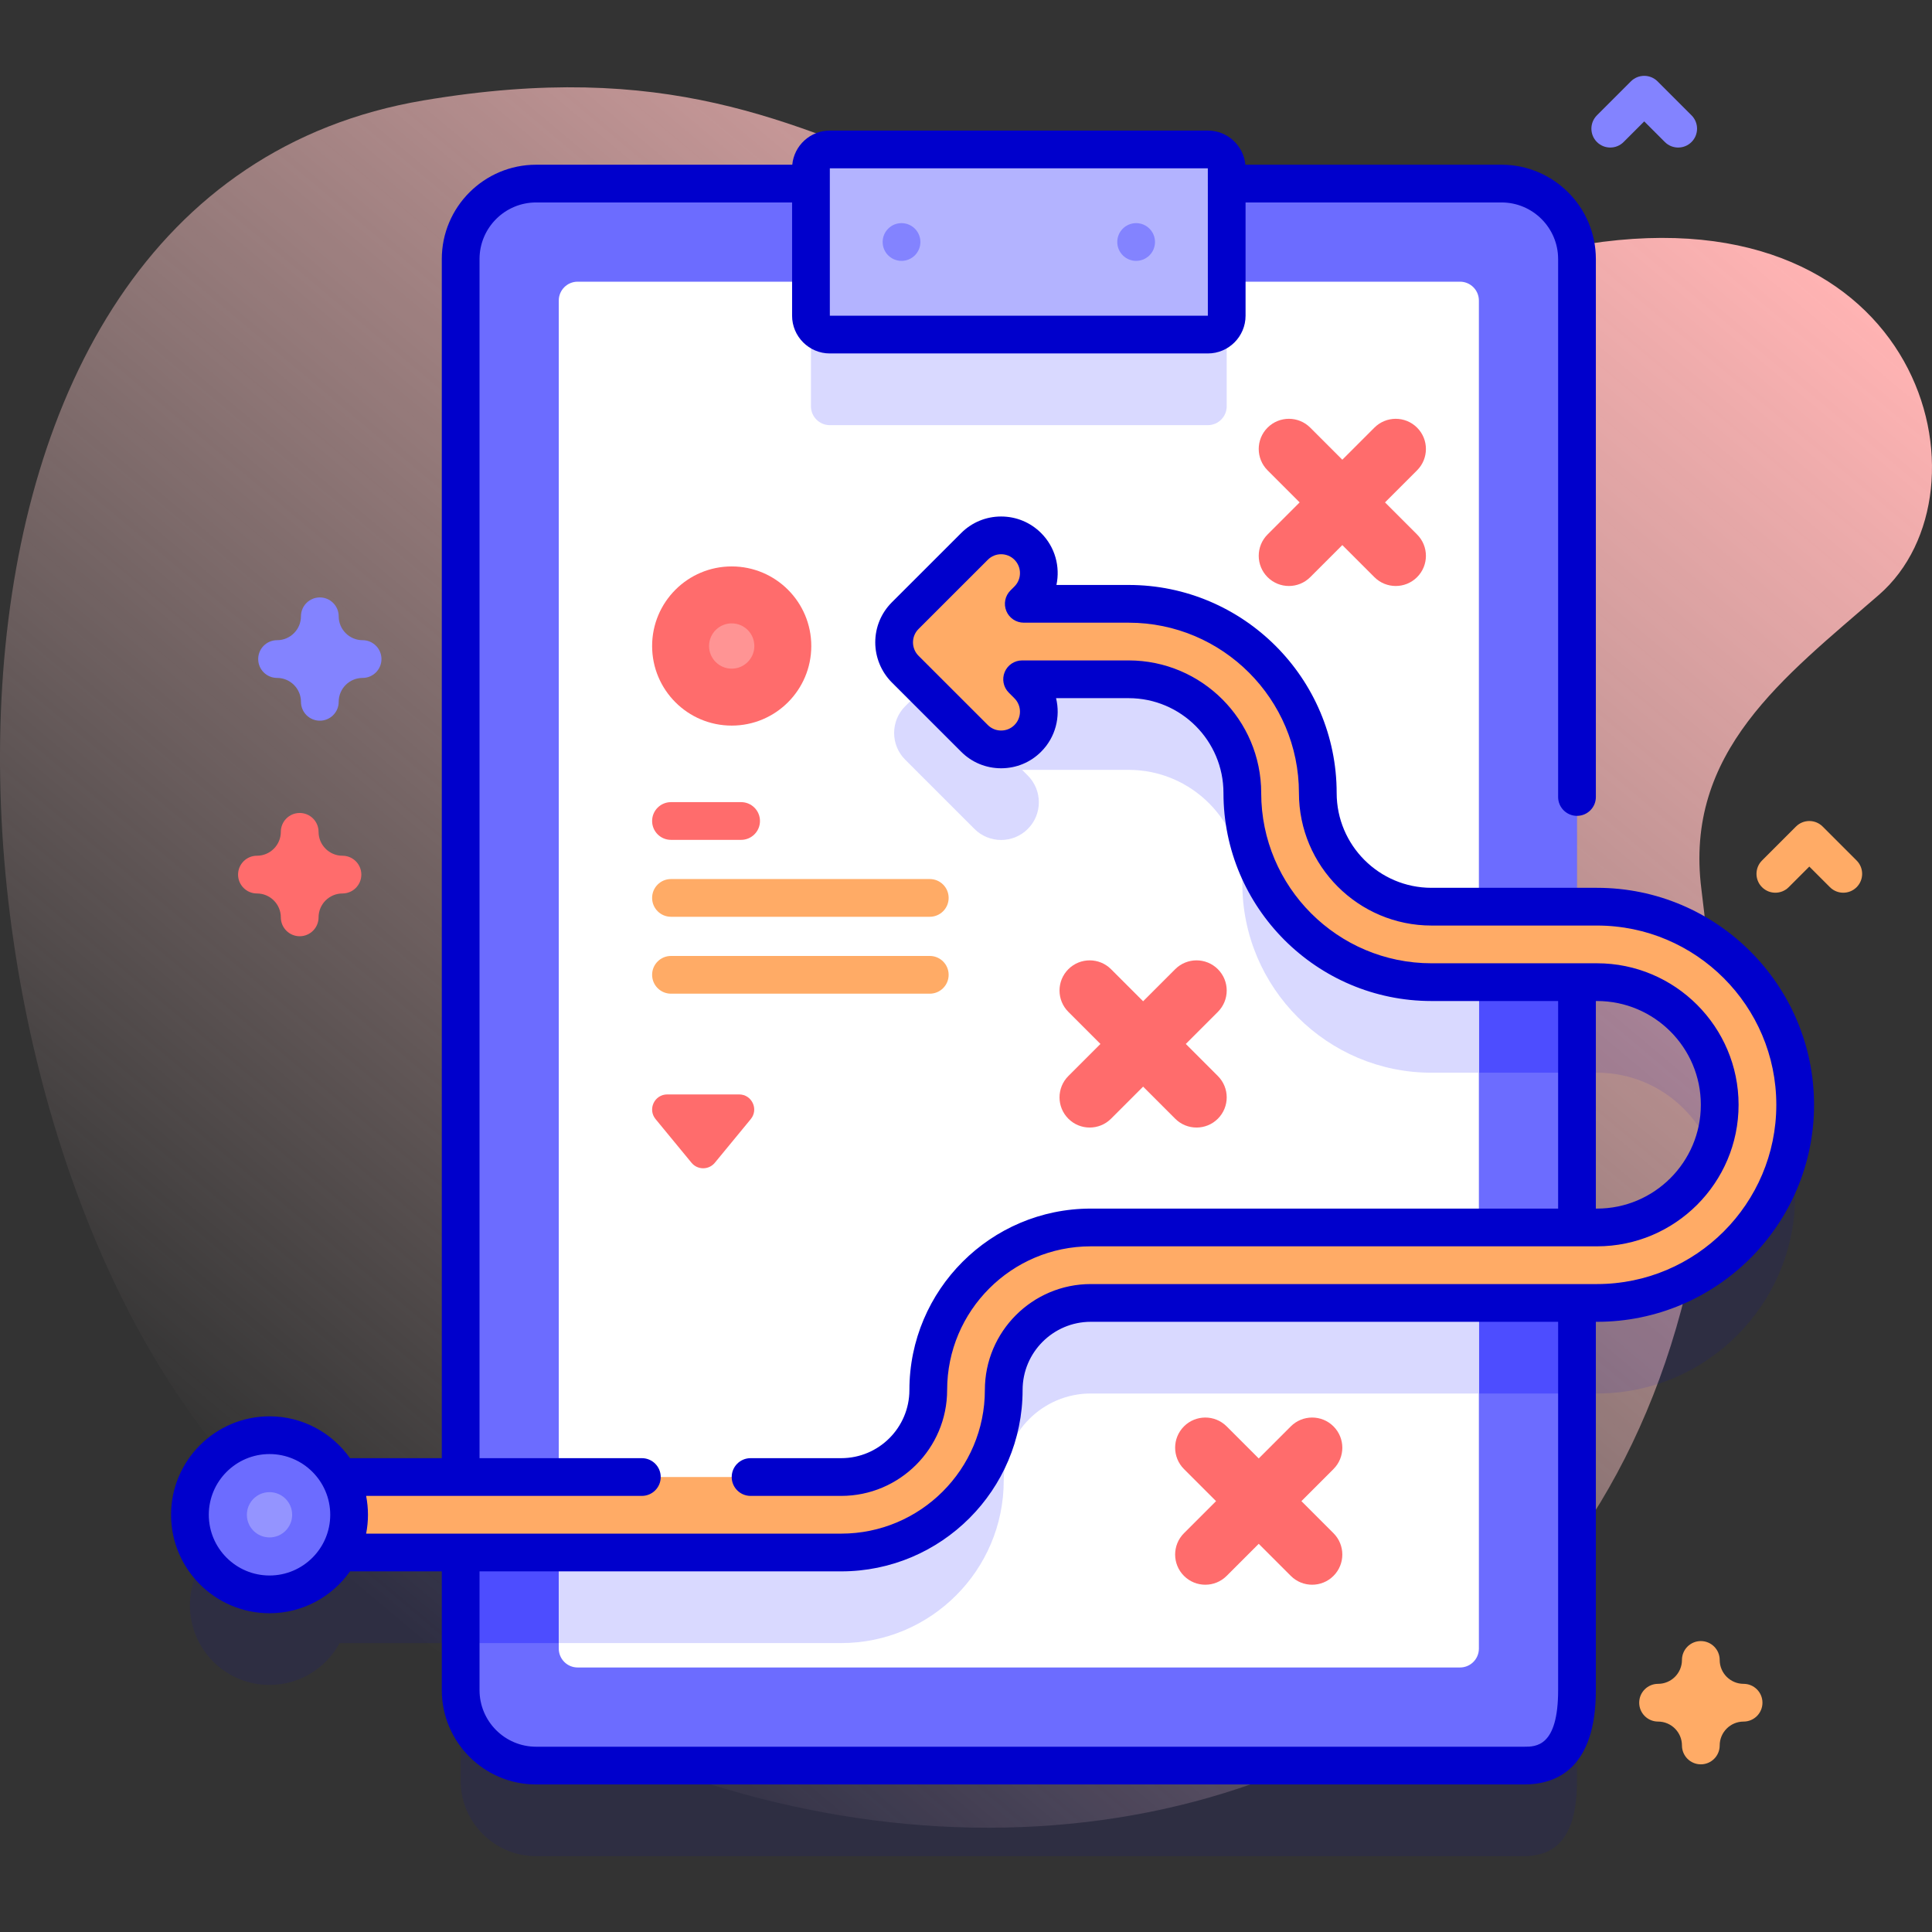 <?xml version="1.0" encoding="UTF-8"?> <svg xmlns="http://www.w3.org/2000/svg" xmlns:xlink="http://www.w3.org/1999/xlink" id="Capa_1" height="512" viewBox="0 0 512 512" width="512"><rect x="0" y="0" width="512" height="512" fill="#333333" stroke="none"/><linearGradient id="SVGID_1_" gradientUnits="userSpaceOnUse" x1="83.376" x2="415.486" y1="411.809" y2="16.016"><stop offset="0" stop-color="#ffd9d9" stop-opacity="0"></stop><stop offset=".998" stop-color="#ffb3b3"></stop></linearGradient><g><g><path d="m420.68 64.663c-177.885 27.736-180.07-59.657-308.409-38.059-144.463 24.312-134.635 260.595-54.219 357.769 140.965 170.34 427.892 124.487 392.85-148.607-4.695-36.591 21.924-56.298 47.037-78.131 31.541-27.422 11.786-106.857-77.259-92.972z" fill="url(#SVGID_1_)"></path></g><g><g><path d="m423.228 264.277h-5.308v-171.627c0-11.04-8.95-20-20-20h-255.84c-11.05 0-20 8.96-20 20v322.783h-32.084c-3.563-6.603-10.542-11.091-18.571-11.091-11.648 0-21.091 9.443-21.091 21.091s9.443 21.091 21.091 21.091c8.029 0 15.008-4.488 18.571-11.091h32.084v36.467c0 11.05 8.95 20 20 20h261.84c11.05 0 14-8.95 14-20v-102.606h5.308c28.954 0 52.509-23.556 52.509-52.509s-23.555-52.508-52.509-52.508zm0 85.017h-5.308v-65.018h5.308c17.925 0 32.509 14.583 32.509 32.509s-14.584 32.509-32.509 32.509z" fill="#00c" opacity=".1"></path><g><g><g><g><path d="m417.92 68.65v379.25c0 11.05-2.95 20-14 20h-261.84c-11.05 0-20-8.95-20-20v-379.25c0-11.04 8.95-20 20-20h255.84c11.05 0 20 8.96 20 20z" fill="#6c6cff"></path><g fill="#4d4dff"><path d="m417.92 264.28v20h-38.56c-27.65 0-50.13-22.49-50.13-50.13 0-16.61-13.52-30.13-30.13-30.13h-28.23l1.51 1.51c3.9 3.91 3.9 10.24 0 14.14-1.95 1.96-4.51 2.93-7.07 2.93s-5.12-.97-7.07-2.93l-18.37-18.36c-1.87-1.87-2.92-4.42-2.92-7.07s1.05-5.19 2.92-7.07l18.37-18.36c3.9-3.91 10.23-3.91 14.14 0 3.9 3.9 3.9 10.23 0 14.14l-1.07 1.07h27.79c27.64 0 50.13 22.49 50.13 50.13 0 16.61 13.51 30.13 30.13 30.13z"></path><path d="m417.92 349.29v20h-128.85c-12.72 0-23.07 10.35-23.07 23.07 0 23.75-19.32 43.07-43.07 43.07h-100.85v-20h100.85c12.72 0 23.07-10.35 23.07-23.07 0-23.74 19.32-43.07 43.07-43.07z"></path></g></g><path d="m391.92 79.65v357.25c0 2.76-2.24 5-5 5h-233.84c-2.76 0-5-2.24-5-5v-357.25c0-2.76 2.24-5 5-5h233.84c2.76 0 5 2.24 5 5z" fill="#fff"></path><g fill="#d9d9ff"><path d="m391.92 264.28v20h-12.56c-27.65 0-50.13-22.49-50.13-50.13 0-16.61-13.52-30.13-30.13-30.13h-28.23l1.51 1.51c3.9 3.91 3.9 10.24 0 14.14-1.95 1.96-4.51 2.93-7.07 2.93s-5.12-.97-7.07-2.93l-18.37-18.36c-1.87-1.87-2.92-4.42-2.92-7.07s1.05-5.19 2.92-7.07l18.37-18.36c3.9-3.91 10.23-3.91 14.14 0 3.9 3.9 3.9 10.23 0 14.14l-1.07 1.07h27.79c27.64 0 50.13 22.49 50.13 50.13 0 16.61 13.51 30.13 30.13 30.13z"></path><path d="m391.92 349.29v20h-102.85c-12.72 0-23.07 10.35-23.07 23.07 0 23.75-19.32 43.07-43.07 43.07h-74.85v-20h74.85c12.72 0 23.07-10.35 23.07-23.07 0-23.74 19.32-43.07 43.07-43.07z"></path><path d="m325.09 74.65v33.02c0 2.76-2.24 5-5 5h-100.18c-2.76 0-5-2.24-5-5v-33.02z"></path></g><path d="m320.087 88.667h-100.174c-2.761 0-5-2.239-5-5v-39.067c0-2.761 2.239-5 5-5h100.174c2.761 0 5 2.239 5 5v39.067c0 2.761-2.238 5-5 5z" fill="#b3b3ff"></path><g><circle cx="238.913" cy="64.133" fill="#8383ff" r="5"></circle><g><circle cx="301.087" cy="64.133" fill="#8383ff" r="5"></circle></g></g></g></g></g><g><g><g><path d="m196.401 222.573h-18.583c-2.761 0-5-2.239-5-5s2.239-5 5-5h18.583c2.761 0 5 2.239 5 5s-2.239 5-5 5z" fill="#ff6c6c"></path></g><g><g><path d="m246.401 242.955h-68.583c-2.761 0-5-2.239-5-5s2.239-5 5-5h68.583c2.761 0 5 2.239 5 5s-2.239 5-5 5z" fill="#ffab66"></path></g><g><path d="m246.401 263.337h-68.583c-2.761 0-5-2.239-5-5s2.239-5 5-5h68.583c2.761 0 5 2.239 5 5s-2.239 5-5 5z" fill="#ffab66"></path></g></g></g></g><path d="m423.228 240.277h-43.872c-16.613 0-30.128-13.516-30.128-30.128 0-27.642-22.487-50.129-50.128-50.129h-27.79l1.069-1.069c3.905-3.905 3.906-10.237 0-14.143-3.905-3.903-10.237-3.904-14.142 0l-18.363 18.362c-1.875 1.876-2.929 4.419-2.929 7.071s1.054 5.195 2.929 7.071l18.363 18.362c1.953 1.952 4.512 2.929 7.071 2.929s5.119-.977 7.071-2.929c3.905-3.905 3.905-10.237 0-14.143l-1.513-1.513h28.233c16.613 0 30.128 13.516 30.128 30.129 0 27.641 22.487 50.128 50.128 50.128h43.872c17.925 0 32.509 14.583 32.509 32.509s-14.583 32.509-32.509 32.509h-134.158c-23.749 0-43.069 19.321-43.069 43.069 0 12.721-10.349 23.069-23.069 23.069h-141.507c-5.523 0-10 4.478-10 10s4.477 10 10 10h141.506c23.749 0 43.069-19.321 43.069-43.069 0-12.721 10.349-23.069 23.069-23.069h134.159c28.954 0 52.509-23.556 52.509-52.509s-23.554-52.507-52.508-52.507z" fill="#ffab66"></path><g><circle cx="71.424" cy="401.433" fill="#6c6cff" r="21.091"></circle><circle cx="71.424" cy="401.433" fill="#9494ff" r="6"></circle><path d="m423.23 235.281h-43.87c-13.856 0-25.13-11.273-25.13-25.13 0-30.399-24.731-55.131-55.13-55.131h-19.133c1.021-4.808-.329-10.022-4.052-13.746-2.835-2.835-6.603-4.396-10.608-4.396-.003 0-.006 0-.01 0-4.005.002-7.768 1.565-10.591 4.396l-18.38 18.37c-2.821 2.836-4.375 6.6-4.375 10.597 0 3.955 1.599 7.82 4.385 10.605l18.36 18.351c2.825 2.84 6.595 4.403 10.615 4.403s7.79-1.563 10.605-4.395c3.836-3.836 5.153-9.258 3.95-14.186h19.234c13.856 0 25.13 11.273 25.13 25.131 0 30.398 24.731 55.13 55.13 55.13h33.56v55.01h-123.85c-26.506 0-48.07 21.564-48.07 48.07 0 9.964-8.106 18.069-18.07 18.069h-24.02c-2.761 0-5 2.238-5 5s2.239 5 5 5h24.02c15.478 0 28.07-12.592 28.07-28.069 0-20.992 17.078-38.07 38.07-38.07h134.16c20.683 0 37.51-16.822 37.51-37.5 0-20.683-16.827-37.51-37.51-37.51h-43.87c-24.885 0-45.13-20.245-45.13-45.13 0-19.371-15.759-35.131-35.13-35.131h-28.23c-2.022 0-3.845 1.218-4.619 3.086s-.347 4.019 1.083 5.448l1.506 1.508c1.949 1.953 1.951 5.127-.005 7.082-.934.939-2.186 1.456-3.525 1.456s-2.591-.517-3.535-1.466l-18.37-18.36c-.924-.924-1.455-2.212-1.455-3.533 0-1.336.52-2.595 1.455-3.534l18.375-18.365c.941-.942 2.192-1.462 3.523-1.463h.003c1.335 0 2.591.521 3.538 1.467 1.946 1.947 1.944 5.12.001 7.069l-1.07 1.069c-1.431 1.43-1.859 3.58-1.085 5.449.774 1.868 2.597 3.087 4.62 3.087h27.79c24.885 0 45.13 20.246 45.13 45.131 0 19.371 15.759 35.13 35.13 35.13h43.87c26.197 0 47.51 21.312 47.51 47.51 0 26.191-21.313 47.5-47.51 47.5h-134.16c-15.478 0-28.07 12.593-28.07 28.07 0 20.991-17.078 38.069-38.07 38.069h-125.9c.315-1.618.485-3.288.485-4.997 0-1.711-.17-3.383-.486-5.003h73.071c2.761 0 5-2.238 5-5s-2.239-5-5-5h-43.02v-317.778c0-8.271 6.729-15 15-15h67.833v30.017c0 5.514 4.486 10 10 10h100.174c5.514 0 10-4.486 10-10v-30.017h67.833c8.271 0 15 6.729 15 15v142.56c0 2.762 2.239 5 5 5s5-2.238 5-5v-142.56c0-13.785-11.215-25-25-25h-67.881c-.48-5.07-4.758-9.051-9.952-9.051h-100.174c-5.194 0-9.472 3.981-9.952 9.051h-67.881c-13.785 0-25 11.215-25 25v317.779h-24.329c-4.727-6.7-12.522-11.088-21.327-11.088-14.387 0-26.091 11.704-26.091 26.091s11.705 26.091 26.091 26.091c8.807 0 16.604-4.391 21.331-11.094h24.325v31.471c0 13.785 11.215 25 25 25h261.84c8.668 0 19-4.337 19-25v-97.61h.31c31.711 0 57.51-25.794 57.51-57.5 0-31.712-25.799-57.51-57.51-57.51zm27.51 57.509c0 15.163-12.341 27.5-27.51 27.5h-.31v-55.01h.31c15.169.001 27.51 12.341 27.51 27.51zm-230.827-248.19h100.174l.006 39.067h-100.18zm-148.489 372.924c-8.873 0-16.091-7.219-16.091-16.091s7.219-16.091 16.091-16.091 16.091 7.219 16.091 16.091-7.218 16.091-16.091 16.091zm341.496 30.377c0 15-5.854 15-9 15h-261.84c-8.271 0-15-6.729-15-15v-31.471h95.85c26.506 0 48.07-21.563 48.07-48.069 0-9.964 8.106-18.07 18.07-18.07h123.85z" fill="#00c"></path></g><g><circle cx="193.909" cy="171.2" fill="#ff6c6c" r="21.091"></circle><circle cx="193.909" cy="171.2" fill="#ff9494" r="6"></circle></g><path d="m173.737 296.577 9.523 11.57c1.6 1.944 4.577 1.944 6.177 0l9.523-11.57c2.148-2.61.292-6.542-3.088-6.542h-19.047c-3.38 0-5.236 3.933-3.088 6.542z" fill="#ff6c6c"></path><g><path d="m353.387 378.004c-3.123-3.123-8.187-3.123-11.31 0l-8.501 8.501-8.501-8.501c-3.123-3.123-8.187-3.123-11.31 0-3.123 3.123-3.123 8.187 0 11.31l8.501 8.501-8.501 8.501c-3.123 3.123-3.123 8.187 0 11.31 3.123 3.123 8.187 3.123 11.31 0l8.501-8.501 8.501 8.501c3.123 3.123 8.187 3.123 11.31 0 3.123-3.123 3.123-8.187 0-11.31l-8.501-8.501 8.501-8.501c3.123-3.124 3.123-8.187 0-11.31z" fill="#ff6c6c"></path></g><g><path d="m322.748 256.846c-3.123-3.123-8.187-3.123-11.31 0l-8.501 8.501-8.501-8.501c-3.123-3.123-8.187-3.123-11.31 0-3.123 3.123-3.123 8.187 0 11.31l8.501 8.501-8.501 8.501c-3.123 3.123-3.123 8.187 0 11.31 3.123 3.123 8.187 3.123 11.31 0l8.501-8.501 8.501 8.501c3.123 3.123 8.187 3.123 11.31 0 3.123-3.123 3.123-8.187 0-11.31l-8.501-8.501 8.501-8.501c3.123-3.124 3.123-8.187 0-11.31z" fill="#ff6c6c"></path></g><g><path d="m375.54 113.329c-3.123-3.123-8.187-3.123-11.31 0l-8.501 8.501-8.501-8.501c-3.123-3.123-8.187-3.123-11.31 0-3.123 3.123-3.123 8.187 0 11.31l8.501 8.501-8.501 8.501c-3.123 3.123-3.123 8.187 0 11.31 3.123 3.123 8.187 3.123 11.31 0l8.501-8.501 8.501 8.501c3.123 3.123 8.187 3.123 11.31 0 3.123-3.123 3.123-8.187 0-11.31l-8.501-8.501 8.501-8.501c3.123-3.123 3.123-8.187 0-11.31z" fill="#ff6c6c"></path></g></g><g><g><path d="m450.737 467.567c-2.761 0-5-2.238-5-5 0-3.492-2.841-6.333-6.333-6.333-2.761 0-5-2.238-5-5s2.239-5 5-5c3.492 0 6.333-2.841 6.333-6.333 0-2.762 2.239-5 5-5s5 2.238 5 5c0 3.492 2.841 6.333 6.333 6.333 2.761 0 5 2.238 5 5s-2.239 5-5 5c-3.492 0-6.333 2.841-6.333 6.333 0 2.761-2.239 5-5 5z" fill="#ffab66"></path></g><g><path d="m84.758 190.99c-2.761 0-5-2.238-5-5 0-3.492-2.841-6.333-6.333-6.333-2.761 0-5-2.238-5-5s2.239-5 5-5c3.492 0 6.333-2.841 6.333-6.333 0-2.762 2.239-5 5-5s5 2.238 5 5c0 3.492 2.841 6.333 6.333 6.333 2.761 0 5 2.238 5 5s-2.239 5-5 5c-3.492 0-6.333 2.841-6.333 6.333 0 2.761-2.239 5-5 5z" fill="#8383ff"></path></g><g><path d="m79.424 248.112c-2.761 0-5-2.238-5-5 0-3.492-2.841-6.334-6.333-6.334-2.761 0-5-2.238-5-5s2.239-5 5-5c3.492 0 6.333-2.841 6.333-6.333 0-2.762 2.239-5 5-5s5 2.238 5 5c0 3.492 2.841 6.333 6.333 6.333 2.761 0 5 2.238 5 5s-2.239 5-5 5c-3.492 0-6.333 2.842-6.333 6.334 0 2.761-2.238 5-5 5z" fill="#ff6c6c"></path></g><g><path d="m444.737 39.1c-1.28 0-2.559-.488-3.536-1.465l-5.464-5.464-5.464 5.464c-1.953 1.953-5.118 1.953-7.071 0-1.953-1.952-1.953-5.118 0-7.07l9-9c1.953-1.953 5.118-1.953 7.071 0l9 9c1.953 1.952 1.953 5.118 0 7.07-.977.977-2.256 1.465-3.536 1.465z" fill="#8383ff"></path></g><g><path d="m488.487 236.579c-1.28 0-2.559-.488-3.536-1.465l-5.464-5.464-5.464 5.464c-1.953 1.953-5.118 1.953-7.071 0-1.953-1.952-1.953-5.118 0-7.07l9-9c1.953-1.953 5.118-1.953 7.071 0l9 9c1.953 1.952 1.953 5.118 0 7.07-.977.977-2.256 1.465-3.536 1.465z" fill="#ffab66"></path></g></g></g></g></svg> 